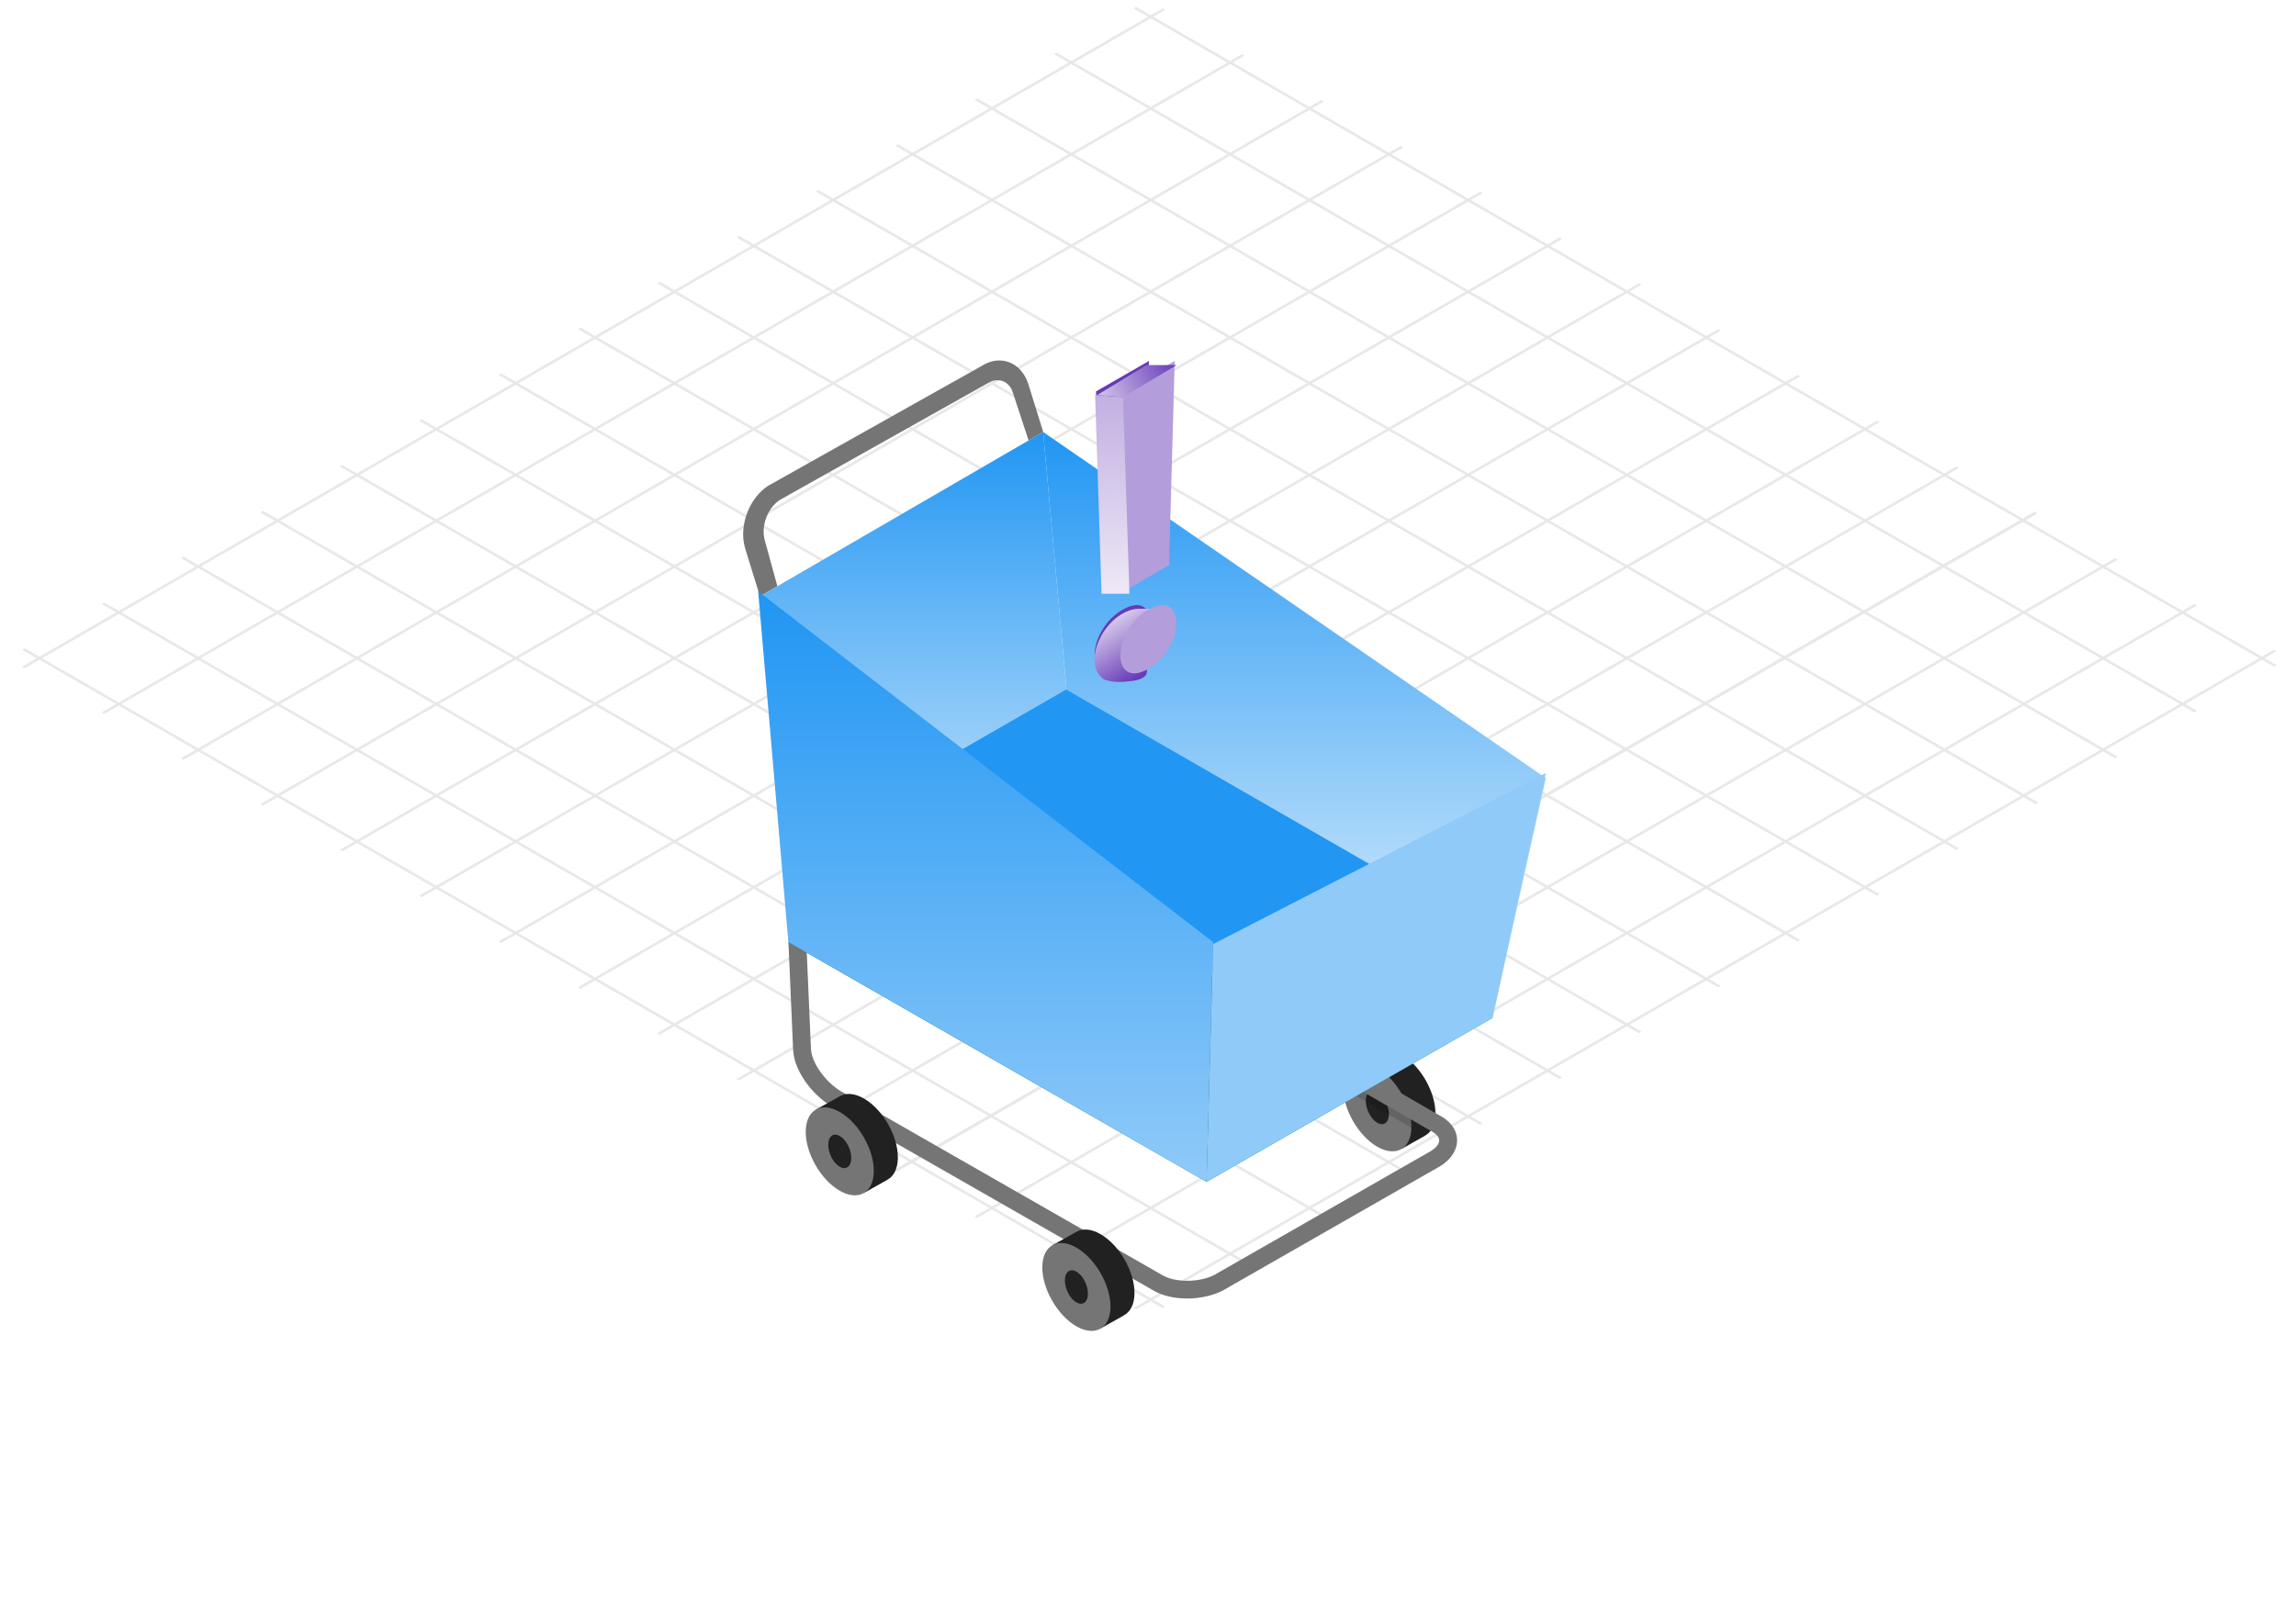 <svg width="246" height="172" viewBox="0 0 246 172" fill="none" xmlns="http://www.w3.org/2000/svg">
<g opacity="0.09">
<line y1="-0.163" x2="141.087" y2="-0.163" transform="matrix(0.866 -0.5 -0.866 -0.5 2.376 71.443)" stroke="black" stroke-width="0.326"/>
<line y1="-0.163" x2="141.087" y2="-0.163" transform="matrix(-0.866 -0.5 -0.866 0.5 124.561 140.179)" stroke="black" stroke-width="0.326"/>
<line y1="-0.163" x2="141.087" y2="-0.163" transform="matrix(0.866 -0.5 -0.866 -0.5 10.881 76.353)" stroke="black" stroke-width="0.326"/>
<line y1="-0.163" x2="141.087" y2="-0.163" transform="matrix(-0.866 -0.5 -0.866 0.5 133.065 135.269)" stroke="black" stroke-width="0.326"/>
<line y1="-0.163" x2="141.087" y2="-0.163" transform="matrix(0.866 -0.5 -0.866 -0.5 19.386 81.262)" stroke="black" stroke-width="0.326"/>
<line y1="-0.163" x2="141.087" y2="-0.163" transform="matrix(-0.866 -0.5 -0.866 0.5 141.57 130.36)" stroke="black" stroke-width="0.326"/>
<line y1="-0.163" x2="141.087" y2="-0.163" transform="matrix(0.866 -0.5 -0.866 -0.5 27.891 86.172)" stroke="black" stroke-width="0.326"/>
<line y1="-0.163" x2="141.087" y2="-0.163" transform="matrix(-0.866 -0.5 -0.866 0.5 150.074 125.45)" stroke="black" stroke-width="0.326"/>
<line y1="-0.163" x2="141.087" y2="-0.163" transform="matrix(0.866 -0.5 -0.866 -0.5 36.395 91.082)" stroke="black" stroke-width="0.326"/>
<line y1="-0.163" x2="141.087" y2="-0.163" transform="matrix(-0.866 -0.5 -0.866 0.5 158.579 120.54)" stroke="black" stroke-width="0.326"/>
<line y1="-0.163" x2="141.087" y2="-0.163" transform="matrix(0.866 -0.5 -0.866 -0.5 44.9 95.992)" stroke="black" stroke-width="0.326"/>
<line y1="-0.163" x2="141.087" y2="-0.163" transform="matrix(-0.866 -0.5 -0.866 0.5 167.083 115.63)" stroke="black" stroke-width="0.326"/>
<line y1="-0.163" x2="141.087" y2="-0.163" transform="matrix(0.866 -0.5 -0.866 -0.5 53.404 100.901)" stroke="black" stroke-width="0.326"/>
<line y1="-0.163" x2="141.087" y2="-0.163" transform="matrix(-0.866 -0.5 -0.866 0.5 175.588 110.72)" stroke="black" stroke-width="0.326"/>
<line y1="-0.163" x2="141.087" y2="-0.163" transform="matrix(0.866 -0.5 -0.866 -0.5 61.909 105.812)" stroke="black" stroke-width="0.326"/>
<line y1="-0.163" x2="141.087" y2="-0.163" transform="matrix(-0.866 -0.5 -0.866 0.5 184.093 105.81)" stroke="black" stroke-width="0.326"/>
<line y1="-0.163" x2="141.087" y2="-0.163" transform="matrix(0.866 -0.5 -0.866 -0.5 70.411 110.72)" stroke="black" stroke-width="0.326"/>
<line y1="-0.163" x2="141.087" y2="-0.163" transform="matrix(-0.866 -0.5 -0.866 0.5 192.598 100.901)" stroke="black" stroke-width="0.326"/>
<line y1="-0.163" x2="141.087" y2="-0.163" transform="matrix(0.866 -0.5 -0.866 -0.5 78.915 115.63)" stroke="black" stroke-width="0.326"/>
<line y1="-0.163" x2="141.087" y2="-0.163" transform="matrix(-0.866 -0.5 -0.866 0.5 201.103 95.991)" stroke="black" stroke-width="0.326"/>
<line y1="-0.163" x2="141.087" y2="-0.163" transform="matrix(0.866 -0.5 -0.866 -0.5 87.42 120.54)" stroke="black" stroke-width="0.326"/>
<line y1="-0.163" x2="141.087" y2="-0.163" transform="matrix(-0.866 -0.5 -0.866 0.5 209.607 91.081)" stroke="black" stroke-width="0.326"/>
<path d="M95.957 125.468L218.145 54.928" stroke="black" stroke-width="0.326"/>
<line y1="-0.163" x2="141.087" y2="-0.163" transform="matrix(-0.866 -0.5 -0.866 0.5 218.112 86.171)" stroke="black" stroke-width="0.326"/>
<line y1="-0.163" x2="141.087" y2="-0.163" transform="matrix(0.866 -0.5 -0.866 -0.5 104.429 130.36)" stroke="black" stroke-width="0.326"/>
<line y1="-0.163" x2="141.087" y2="-0.163" transform="matrix(-0.866 -0.5 -0.866 0.5 226.616 81.261)" stroke="black" stroke-width="0.326"/>
<line y1="-0.163" x2="141.087" y2="-0.163" transform="matrix(0.866 -0.5 -0.866 -0.5 112.934 135.269)" stroke="black" stroke-width="0.326"/>
<line y1="-0.163" x2="141.087" y2="-0.163" transform="matrix(-0.866 -0.5 -0.866 0.5 235.121 76.352)" stroke="black" stroke-width="0.326"/>
<line y1="-0.163" x2="141.087" y2="-0.163" transform="matrix(0.866 -0.5 -0.866 -0.5 121.438 140.179)" stroke="black" stroke-width="0.326"/>
<line y1="-0.163" x2="141.087" y2="-0.163" transform="matrix(-0.866 -0.5 -0.866 0.5 243.626 71.442)" stroke="black" stroke-width="0.326"/>
</g>
<g filter="url(#filter0_d_8504_45245)">
<path d="M153.798 90.263C153.814 87.943 152.191 85.109 150.171 83.935C149.115 83.319 148.162 83.292 147.487 83.73L145.004 85.114L150.204 94.017L152.665 92.632L152.66 92.627C153.357 92.264 153.792 91.448 153.798 90.263Z" fill="#212121"/>
<path d="M147.596 85.385C149.611 86.558 151.233 89.393 151.222 91.713C151.206 94.033 149.562 94.963 147.542 93.79C145.527 92.616 143.904 89.782 143.915 87.462C143.931 85.141 145.581 84.211 147.596 85.385Z" fill="#757575"/>
<path d="M146.338 88.873C146.343 87.965 146.904 87.554 147.585 87.948C148.266 88.343 148.816 89.403 148.81 90.312C148.805 91.221 148.244 91.632 147.563 91.237C146.877 90.837 146.327 89.776 146.338 88.873Z" fill="#212121"/>
<path opacity="0.15" d="M151.222 91.713C151.228 90.929 151.043 90.09 150.727 89.279L144.427 85.65C144.111 86.088 143.926 86.699 143.92 87.467C143.92 87.494 143.926 87.527 143.926 87.554L151.222 91.761C151.217 91.745 151.222 91.729 151.222 91.713Z" fill="black"/>
<path d="M127.727 110.053C126.344 110.129 124.939 109.907 123.85 109.361L89.524 89.717C87.45 88.679 85.119 85.985 84.978 83.438L83.921 59.148L85.833 59.04L86.889 83.33C86.987 85.066 88.817 87.235 90.385 88.019L124.711 107.662C126.301 108.458 128.99 108.301 130.472 107.333L153.363 94.233C153.913 93.876 154.223 93.449 154.201 93.092C154.18 92.735 153.836 92.367 153.259 92.081L116.51 70.89C114.441 69.857 112.122 67.159 111.975 64.606L111.463 51.133L113.374 51.025L113.886 64.498C113.984 66.234 115.808 68.408 117.365 69.187L154.114 90.377C155.339 90.988 156.053 91.913 156.113 92.984C156.172 94.044 155.552 95.077 154.414 95.823L131.522 108.923C130.499 109.588 129.121 109.972 127.727 110.053Z" fill="#757575"/>
<path d="M121.553 109.506C121.569 107.186 119.946 104.352 117.926 103.178C116.87 102.562 115.917 102.535 115.242 102.973L112.759 104.358L117.959 113.26L120.42 111.875L120.415 111.87C121.112 111.508 121.547 110.691 121.553 109.506Z" fill="#212121"/>
<path d="M115.356 104.628C117.37 105.802 118.993 108.636 118.982 110.956C118.966 113.276 117.321 114.207 115.301 113.033C113.287 111.859 111.664 109.025 111.675 106.705C111.691 104.385 113.336 103.455 115.356 104.628Z" fill="#757575"/>
<path d="M114.093 108.116C114.098 107.208 114.659 106.797 115.34 107.192C116.02 107.586 116.57 108.646 116.565 109.555C116.559 110.464 115.999 110.875 115.318 110.48C114.632 110.08 114.087 109.02 114.093 108.116Z" fill="#212121"/>
<path d="M96.2 94.985C96.222 92.664 94.599 89.825 92.59 88.651C91.533 88.035 90.581 88.002 89.905 88.44L87.422 89.82L92.606 98.733L95.067 97.354L95.062 97.348C95.753 96.986 96.189 96.169 96.2 94.985Z" fill="#212121"/>
<path d="M90.009 90.096C92.023 91.275 93.641 94.109 93.619 96.429C93.603 98.749 91.953 99.679 89.938 98.5C87.923 97.321 86.306 94.487 86.328 92.167C86.35 89.847 87.994 88.922 90.009 90.096Z" fill="#757575"/>
<path d="M88.74 93.579C88.746 92.67 89.307 92.259 89.987 92.659C90.668 93.059 91.218 94.114 91.207 95.023C91.201 95.931 90.641 96.342 89.96 95.942C89.279 95.547 88.735 94.487 88.74 93.579Z" fill="#212121"/>
<path d="M79.849 29.715C79.119 27.362 80.219 24.328 82.293 22.976L105.114 10.163C107.188 8.811 109.459 9.752 110.189 12.105L111.773 17.205L110.205 18.114L108.512 12.96C108.109 11.71 106.878 11.283 105.778 12.008L83.551 24.49C82.223 25.366 81.504 27.324 81.95 28.839L83.29 33.733L81.422 34.815L79.849 29.715Z" fill="#757575"/>
<path d="M115.128 54.291L84.472 71.874L129.274 97.564L159.93 79.981L115.128 54.291Z" fill="#27DEBF"/>
<path opacity="0.5" d="M115.128 54.291L84.472 71.874L129.274 97.564L159.93 79.981L115.128 54.291Z" fill="black"/>
<path d="M81.427 34.815L111.767 17.205L115.127 54.291L84.471 71.874L81.427 34.815Z" fill="url(#paint0_linear_8504_45245)"/>
<path d="M165.623 54.291L159.929 79.981L115.127 54.291L111.768 17.21L165.623 54.291Z" fill="url(#paint1_linear_8504_45245)"/>
<rect width="28.099" height="38.619" transform="matrix(0.867 -0.499 0.867 0.499 89.87 58.83)" fill="#2196F3"/>
<path d="M129.98 71.874L129.274 97.564L84.471 71.874L81.23 34.283L129.98 71.874Z" fill="url(#paint2_linear_8504_45245)"/>
<path d="M129.98 72.082L165.623 53.755L159.929 79.986L129.273 97.564L129.98 72.082Z" fill="#90CAF9"/>
<path d="M123.103 9.594L122.494 31.485L118.062 34.034L117.434 12.855L123.103 9.594ZM117.286 41.149C117.286 40.24 117.557 39.331 118.098 38.423C118.653 37.493 119.379 36.77 120.278 36.253C121.189 35.729 121.915 35.617 122.457 35.916C122.999 36.201 123.27 36.798 123.27 37.707C123.27 38.588 122.999 39.489 122.457 40.411C121.915 41.334 121.189 42.057 120.278 42.581C119.379 43.098 118.653 43.21 118.098 42.918C117.557 42.619 117.286 42.029 117.286 41.149Z" fill="#673AB7"/>
<path d="M118.252 43.707C115.723 41.875 118.482 36.377 121.932 36.148H124.691C124.231 37.446 123.173 40.317 122.621 41.416C122.359 41.939 124.231 43.707 120.782 43.937C120.782 43.937 119.402 44.166 118.252 43.707Z" fill="url(#paint3_linear_8504_45245)"/>
<path d="M125.863 9.594L125.254 31.485L120.821 34.034L120.193 12.855L125.863 9.594ZM120.046 41.149C120.046 40.24 120.317 39.331 120.858 38.423C121.412 37.493 122.139 36.77 123.038 36.253C123.949 35.729 124.675 35.617 125.217 35.916C125.759 36.201 126.029 36.798 126.029 37.707C126.029 38.588 125.759 39.489 125.217 40.411C124.675 41.334 123.949 42.057 123.038 42.581C122.139 43.098 121.412 43.21 120.858 42.918C120.317 42.619 120.046 42.029 120.046 41.149Z" fill="#B39DDB"/>
<path d="M122.851 10.032H126.071L120.322 13.468L117.562 13.239L122.851 10.032Z" fill="url(#paint4_linear_8504_45245)"/>
<path d="M118.022 34.544L117.333 13.239L120.322 13.468L121.012 34.544H118.022Z" fill="url(#paint5_linear_8504_45245)"/>
</g>
<defs>
<filter id="filter0_d_8504_45245" x="50.534" y="9.499" width="144.178" height="162.22" filterUnits="userSpaceOnUse" color-interpolation-filters="sRGB">
<feFlood flood-opacity="0" result="BackgroundImageFix"/>
<feColorMatrix in="SourceAlpha" type="matrix" values="0 0 0 0 0 0 0 0 0 0 0 0 0 0 0 0 0 0 127 0" result="hardAlpha"/>
<feOffset dy="29.089"/>
<feGaussianBlur stdDeviation="14.544"/>
<feColorMatrix type="matrix" values="0 0 0 0 0.129 0 0 0 0 0.588 0 0 0 0 0.953 0 0 0 0.2 0"/>
<feBlend mode="normal" in2="BackgroundImageFix" result="effect1_dropShadow_8504_45245"/>
<feBlend mode="normal" in="SourceGraphic" in2="effect1_dropShadow_8504_45245" result="shape"/>
</filter>
<linearGradient id="paint0_linear_8504_45245" x1="98.277" y1="17.205" x2="98.277" y2="71.874" gradientUnits="userSpaceOnUse">
<stop stop-color="#2196F3"/>
<stop offset="1" stop-color="#E3F2FD"/>
</linearGradient>
<linearGradient id="paint1_linear_8504_45245" x1="139.385" y1="17.21" x2="139.385" y2="79.981" gradientUnits="userSpaceOnUse">
<stop stop-color="#2196F3"/>
<stop offset="1" stop-color="#E3F2FD"/>
</linearGradient>
<linearGradient id="paint2_linear_8504_45245" x1="105.704" y1="34.815" x2="105.704" y2="97.564" gradientUnits="userSpaceOnUse">
<stop stop-color="#2196F3"/>
<stop offset="1" stop-color="#90CAF9"/>
</linearGradient>
<linearGradient id="paint3_linear_8504_45245" x1="117.333" y1="36.835" x2="121.678" y2="43.722" gradientUnits="userSpaceOnUse">
<stop stop-color="#EDE7F6"/>
<stop offset="1" stop-color="#673AB7"/>
</linearGradient>
<linearGradient id="paint4_linear_8504_45245" x1="126.071" y1="9.803" x2="115.505" y2="14.184" gradientUnits="userSpaceOnUse">
<stop stop-color="#673AB7"/>
<stop offset="0" stop-color="#673AB7"/>
<stop offset="1" stop-color="#EDE7F6"/>
</linearGradient>
<linearGradient id="paint5_linear_8504_45245" x1="119.172" y1="34.086" x2="118.487" y2="6.138" gradientUnits="userSpaceOnUse">
<stop stop-color="#EDE7F6"/>
<stop offset="1" stop-color="#B39DDB"/>
</linearGradient>
</defs>
</svg>
